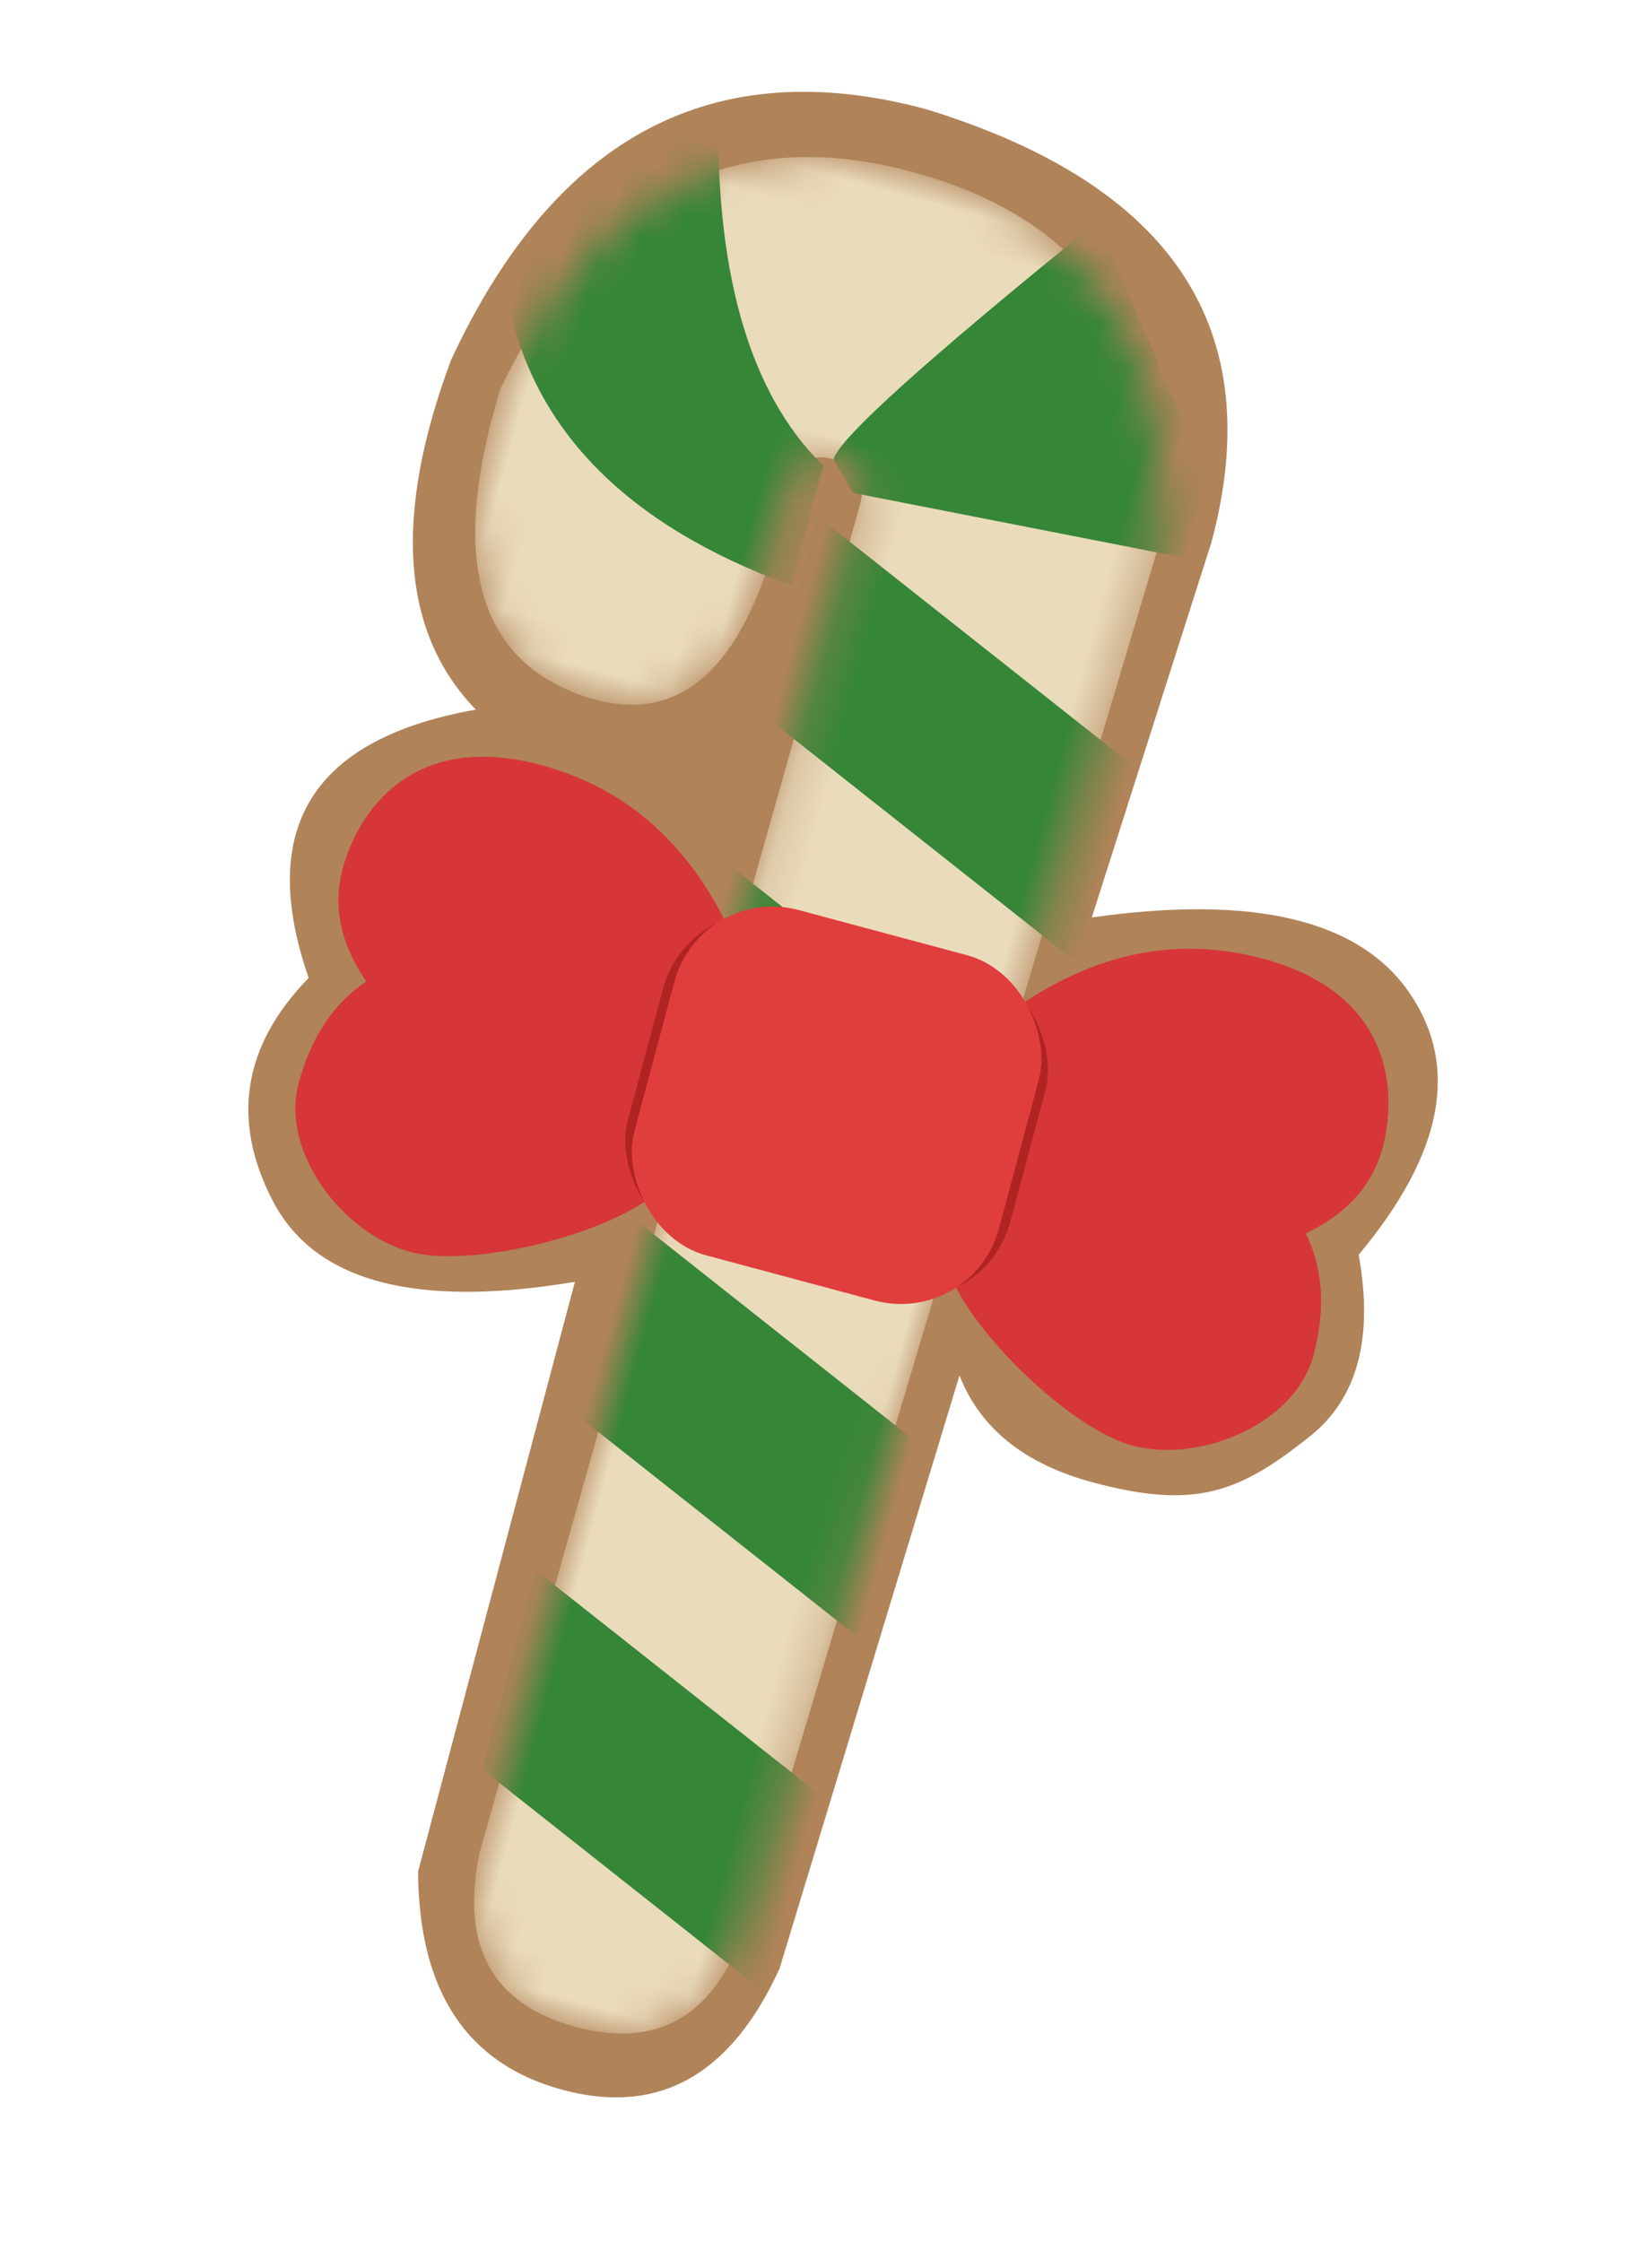 <svg xmlns="http://www.w3.org/2000/svg" xmlns:xlink="http://www.w3.org/1999/xlink" fill="none" version="1.1" width="46.106" height="62.562" viewBox="0 0 46.106 62.562"><defs><mask id="master_svg0_78_70859" style="mask-type:alpha" maskUnits="objectBoundingBox"><g><path d="M16.791,10.612Q16.534,17.9,21.157,18.283Q22.544,18.398,23.469,17.799Q25.625,16.402,25.265,11.123Q25.265,10.1,26.293,10.1Q27.32,10.1,27.32,11.123L26.806,50.247Q27.063,54.21,30.658,54.21Q34.254,54.21,34.51,50.247L35.666,10.1Q34.125,1.79,26.293,1.79Q18.46,1.79,16.791,10.612Z" fill="#FFFFFF" fill-opacity="1"/></g></mask></defs><g transform="matrix(0.966,0.259,-0.259,0.966,0.494,-3.751)"><g><path d="M14.613,23.178Q14.089,25.23,15.879,27.872Q13.953,31.324,16.521,34.137Q19.089,36.95,25.252,34.137L25.285,51.162Q26.61,56,30.764,56Q34.919,56,35.729,51.162L36.294,33.881Q37.707,35.799,40.66,35.799C43.613,35.799,44.673,35.032,46.181,32.986Q47.69,30.941,46.181,27.744Q48.493,22.758,45.668,20.329Q42.843,17.899,36.551,20.584L37.065,9.608Q37.065,0.384,26.233,0Q17.034,0,15.252,10.199Q14.595,17.132,18.447,19.434Q15.179,20.961,14.613,23.178Z" fill="#B08359" fill-opacity="1"/></g><g mask="url(#master_svg0_78_70859)"><g><path d="M16.791,10.612Q16.534,17.9,21.157,18.283Q22.544,18.398,23.469,17.799Q25.625,16.402,25.265,11.123Q25.265,10.1,26.293,10.1Q27.32,10.1,27.32,11.123L26.806,50.247Q27.063,54.21,30.658,54.21Q34.254,54.21,34.51,50.247L35.666,10.1Q34.125,1.79,26.293,1.79Q18.46,1.79,16.791,10.612Z" fill="#EADBBB" fill-opacity="1"/></g><g><path d="M26.279,47.945L39.633,53.699L39.633,47.945L26.279,42.192L26.279,47.945Z" fill="#368637" fill-opacity="1"/></g><g><path d="M26.279,37.717L39.633,43.47L39.633,37.717L26.279,31.963L26.279,37.717Z" fill="#368637" fill-opacity="1"/></g><g><path d="M26.279,27.489L39.633,33.242L39.633,27.489L26.279,21.735L26.279,27.489Z" fill="#368637" fill-opacity="1"/></g><g><path d="M26.279,17.516L39.633,23.269L39.633,17.516L26.279,11.763L26.279,17.516Z" fill="#368637" fill-opacity="1"/></g><g><path d="M26.279,10.1L27.05,10.868L38.22,10.1L31.672,1.79Q26.279,9.205,26.279,10.1Z" fill="#368637" fill-opacity="1"/></g><g><path d="M20.531,1.023Q15.908,3.452,16.293,8.055Q18.733,13.169,26.052,13.808Q26.052,12.018,26.052,10.356Q22.2,8.183,20.531,1.023Z" fill="#368637" fill-opacity="1"/></g></g><g><g><path d="M16.007,24.688Q16.007,26.306,17.457,27.551Q16.37,28.795,16.37,30.787C16.37,32.778,18.666,34.521,20.599,34.521C22.533,34.521,26.4,32.28,27.004,30.787Q27.608,29.293,27.004,23.693Q24.346,20.457,20.599,20.457C16.853,20.457,16.007,23.07,16.007,24.688Z" fill="#D63637" fill-opacity="1"/></g><g transform="matrix(-1,0,0,1,92.106,0)"><path d="M46.053,24.688Q46.053,26.306,47.503,27.551Q46.416,28.795,46.416,30.787C46.416,32.778,48.712,34.521,50.645,34.521C52.579,34.521,56.446,32.28,57.05,30.787Q57.654,29.293,57.05,23.693Q54.392,20.457,50.645,20.457C46.899,20.457,46.053,23.07,46.053,24.688Z" fill="#D63637" fill-opacity="1"/></g><g><rect x="25.509" y="22.758" width="11.043" height="9.461" rx="2.83" fill="#AF2423" fill-opacity="1"/></g><g><rect x="25.766" y="22.502" width="10.529" height="9.973" rx="2.83" fill="#E03E3C" fill-opacity="1"/></g></g></g></svg>